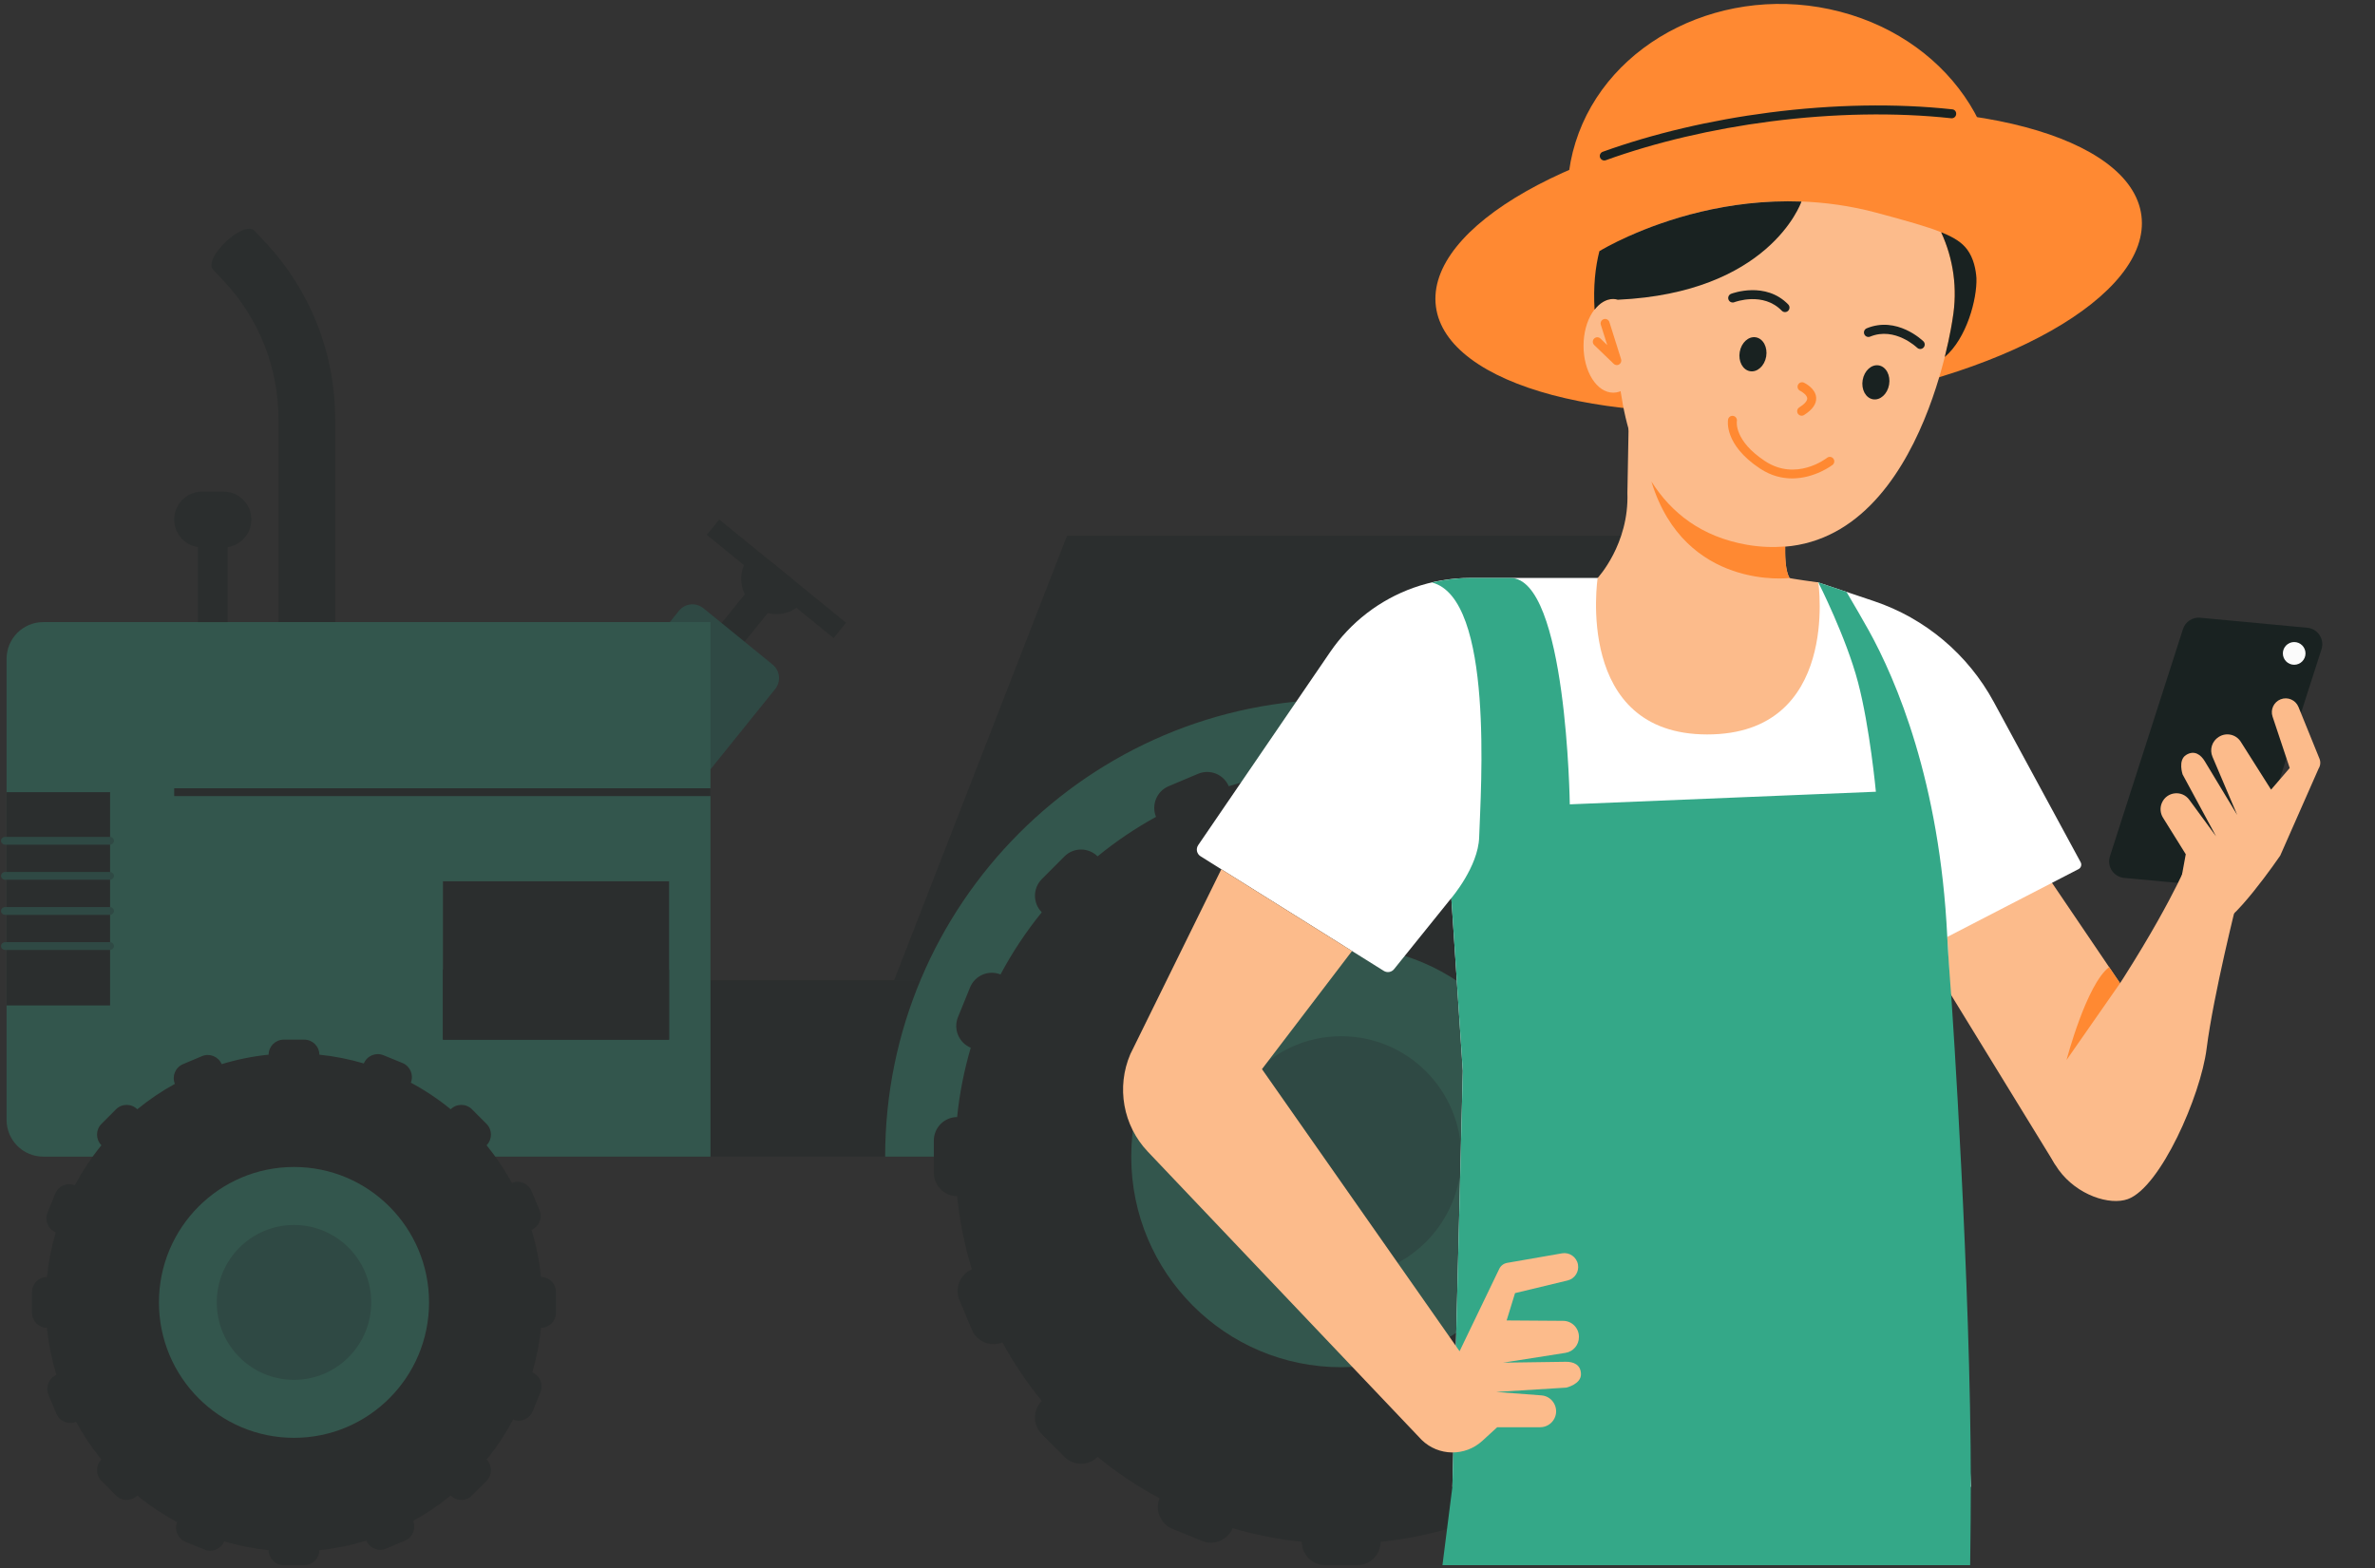 <svg xmlns="http://www.w3.org/2000/svg" width="380" height="251" viewBox="0 0 380 251" fill="none"><rect x="0" y="0" width="380" height="251" fill="#333333" stroke="none"/><g clip-path="url(#clip0_1574_73485)"><g opacity="0.3"><path d="M133.374 102.124L135.364 99.664L115.075 83.147L113.086 85.606L133.374 102.124Z" fill="#192221"></path><path d="M113.851 109.231L127.061 92.905L123.382 89.91L110.172 106.235L113.851 109.231Z" fill="#192221"></path><path d="M120.673 97.025C118.258 95.058 117.888 91.497 119.85 89.072L128.601 96.197C126.639 98.622 123.09 98.992 120.673 97.025Z" fill="#192221"></path><path d="M103.254 107.578L113.68 123.128L124.028 110.279C124.991 109.083 124.808 107.329 123.617 106.358L112.546 97.345C111.35 96.371 109.592 96.557 108.626 97.76L103.396 104.27C102.629 105.221 102.573 106.563 103.254 107.578Z" fill="#247D6C"></path><path d="M165.35 99.564L143.059 156.885H227.945L250.237 99.564H165.35Z" fill="#192221"></path><path d="M49.093 129.683C51.598 129.683 53.629 127.643 53.629 125.13V67.104C53.629 56.536 49.656 46.475 42.443 38.772L40.732 36.945C39.014 35.111 32.404 41.343 34.117 43.176L35.828 45.004C41.455 51.013 44.554 58.863 44.554 67.104V125.13C44.554 127.643 46.586 129.683 49.093 129.683Z" fill="#192221"></path><path d="M263.122 185.115H65.853V156.887H263.122V185.115Z" fill="#192221"></path><path d="M6.917 99.564H113.68V185.113H6.917C3.677 185.113 1.053 182.48 1.053 179.23V105.447C1.053 102.199 3.677 99.564 6.917 99.564Z" fill="#34A888"></path><path d="M141.625 185.114H153.483C153.483 151.321 180.89 123.829 214.577 123.829C226.166 123.829 237.364 127.071 247.092 133.221C248.011 133.802 249.215 133.573 249.823 132.67L254.218 126.141C254.849 125.207 254.598 123.913 253.648 123.307C241.972 115.859 228.507 111.934 214.577 111.934C174.351 111.934 141.625 144.763 141.625 185.114Z" fill="#34A888"></path><path d="M36.42 99.566H31.668V85.74H36.42V99.566Z" fill="#192221"></path><path d="M32.323 87.611H35.769C38.227 87.611 40.219 85.613 40.219 83.147C40.219 80.68 38.227 78.682 35.769 78.682H32.323C29.865 78.682 27.871 80.68 27.871 83.147C27.871 85.613 29.865 87.611 32.323 87.611Z" fill="#192221"></path><path d="M153.14 178.78C153.525 174.967 154.273 171.263 155.316 167.686C153.411 166.889 152.498 164.699 153.278 162.78L155.209 158.033C155.99 156.114 158.166 155.191 160.082 155.956C161.966 152.422 164.178 149.093 166.682 146.01C165.23 144.534 165.231 142.16 166.696 140.691L170.309 137.066C171.774 135.598 174.141 135.597 175.611 137.054C178.52 134.677 181.646 132.558 184.961 130.737C184.179 128.822 185.076 126.633 186.981 125.829L191.692 123.844C193.597 123.04 195.782 123.929 196.599 125.828C200.353 124.682 204.259 123.878 208.278 123.468C208.297 121.4 209.972 119.729 212.037 119.729H217.149C219.216 119.729 220.887 121.4 220.906 123.468C224.709 123.855 228.4 124.604 231.968 125.651C232.761 123.739 234.943 122.824 236.858 123.608L241.59 125.545C243.503 126.328 244.423 128.511 243.66 130.434C247.184 132.322 250.502 134.541 253.575 137.054C255.046 135.597 257.412 135.598 258.876 137.066L262.491 140.691C263.955 142.16 263.955 144.534 262.503 146.01C264.873 148.927 266.984 152.064 268.8 155.388C270.708 154.605 272.892 155.505 273.693 157.415L275.672 162.14C276.471 164.051 275.586 166.245 273.693 167.064C274.837 170.832 275.638 174.746 276.046 178.78C278.108 178.798 279.774 180.478 279.774 182.55V187.677C279.774 189.749 278.108 191.429 276.046 191.448C275.659 195.259 274.913 198.966 273.871 202.541C275.776 203.338 276.689 205.529 275.907 207.448L273.976 212.195C273.195 214.114 271.02 215.037 269.103 214.272C267.219 217.805 265.007 221.135 262.503 224.218C263.955 225.693 263.955 228.067 262.491 229.537L258.876 233.162C257.412 234.628 255.046 234.63 253.575 233.174C250.666 235.551 247.539 237.669 244.226 239.49C245.007 241.405 244.108 243.595 242.205 244.398L237.494 246.384C235.591 247.188 233.404 246.298 232.586 244.401C228.831 245.546 224.927 246.349 220.906 246.759C220.887 248.828 219.216 250.499 217.149 250.499H212.037C209.972 250.499 208.297 248.828 208.278 246.759C204.479 246.373 200.786 245.623 197.22 244.576C196.425 246.488 194.243 247.403 192.328 246.621L187.596 244.683C185.683 243.899 184.764 241.716 185.526 239.794C182.004 237.906 178.684 235.686 175.611 233.174C174.141 234.63 171.774 234.628 170.309 233.162L166.696 229.537C165.231 228.067 165.23 225.693 166.682 224.218C164.312 221.3 162.2 218.163 160.385 214.84C158.477 215.623 156.295 214.723 155.494 212.814L153.513 208.086C152.712 206.177 153.599 203.983 155.491 203.163C154.348 199.396 153.549 195.481 153.14 191.448C151.077 191.429 149.412 189.749 149.412 187.677V182.55C149.412 180.478 151.077 178.798 153.14 178.78Z" fill="#192221"></path><path d="M180.998 185.114C180.998 203.726 196.038 218.817 214.594 218.817C233.148 218.817 248.19 203.726 248.19 185.114C248.19 166.501 233.148 151.414 214.594 151.414C196.038 151.414 180.998 166.501 180.998 185.114Z" fill="#34A888"></path><path d="M195.383 185.116C195.383 195.759 203.982 204.387 214.595 204.387C225.205 204.387 233.806 195.759 233.806 185.116C233.806 174.472 225.205 165.844 214.595 165.844C203.982 165.844 195.383 174.472 195.383 185.116Z" fill="#247D6C"></path><path d="M7.514 204.371C7.762 201.918 8.242 199.535 8.914 197.236C7.687 196.722 7.1 195.315 7.603 194.081L8.847 191.028C9.347 189.792 10.747 189.198 11.979 189.691C13.19 187.418 14.615 185.277 16.225 183.292C15.29 182.345 15.292 180.819 16.233 179.875L18.558 177.542C19.498 176.597 21.021 176.597 21.967 177.534C23.838 176.004 25.847 174.641 27.981 173.47C27.477 172.239 28.055 170.831 29.279 170.315L32.31 169.036C33.534 168.52 34.941 169.093 35.468 170.313C37.882 169.576 40.391 169.06 42.978 168.796C42.989 167.466 44.066 166.391 45.395 166.391H48.682C50.012 166.391 51.087 167.466 51.099 168.796C53.545 169.044 55.921 169.526 58.213 170.2C58.723 168.97 60.127 168.381 61.359 168.886L64.401 170.132C65.633 170.635 66.224 172.04 65.734 173.276C67.999 174.49 70.135 175.918 72.113 177.534C73.057 176.597 74.58 176.597 75.521 177.542L77.845 179.875C78.786 180.819 78.787 182.345 77.853 183.292C79.378 185.17 80.736 187.187 81.903 189.324C83.132 188.822 84.534 189.401 85.049 190.63L86.323 193.668C86.838 194.897 86.268 196.31 85.05 196.836C85.787 199.257 86.301 201.777 86.564 204.371C87.891 204.383 88.962 205.462 88.962 206.796V210.095C88.962 211.425 87.891 212.506 86.564 212.518C86.316 214.971 85.835 217.354 85.165 219.653C86.391 220.167 86.978 221.574 86.476 222.808L85.233 225.861C84.729 227.097 83.33 227.691 82.098 227.198C80.887 229.471 79.464 231.612 77.853 233.597C78.787 234.544 78.786 236.07 77.845 237.014L75.521 239.347C74.58 240.292 73.057 240.292 72.113 239.355C70.24 240.885 68.229 242.247 66.097 243.418C66.6 244.651 66.025 246.058 64.799 246.574L61.768 247.854C60.544 248.369 59.139 247.796 58.612 246.576C56.196 247.313 53.686 247.829 51.099 248.093C51.087 249.423 50.012 250.499 48.682 250.499H45.395C44.066 250.499 42.989 249.423 42.978 248.093C40.533 247.845 38.158 247.364 35.866 246.689C35.353 247.918 33.951 248.507 32.72 248.004L29.675 246.757C28.445 246.254 27.853 244.848 28.344 243.614C26.078 242.397 23.943 240.971 21.967 239.355C21.021 240.292 19.498 240.292 18.558 239.347L16.233 237.014C15.292 236.07 15.29 234.544 16.225 233.597C14.7 231.719 13.342 229.701 12.175 227.565C10.947 228.067 9.544 227.488 9.027 226.259L7.754 223.221C7.24 221.992 7.81 220.579 9.027 220.055C8.293 217.632 7.776 215.112 7.514 212.518C6.187 212.506 5.117 211.425 5.117 210.095V206.796C5.117 205.462 6.187 204.383 7.514 204.371Z" fill="#192221"></path><path d="M25.432 208.444C25.432 220.416 35.106 230.119 47.04 230.119C58.972 230.119 68.647 220.416 68.647 208.444C68.647 196.472 58.972 186.77 47.04 186.77C35.106 186.77 25.432 196.472 25.432 208.444Z" fill="#34A888"></path><path d="M34.682 208.446C34.682 215.292 40.214 220.841 47.039 220.841C53.863 220.841 59.396 215.292 59.396 208.446C59.396 201.6 53.863 196.051 47.039 196.051C40.214 196.051 34.682 201.6 34.682 208.446Z" fill="#247D6C"></path><path d="M113.681 127.41H27.871V126.16H113.681V127.41Z" fill="#192221"></path><path d="M17.614 160.916H1.053V126.783H17.614V160.916Z" fill="#192221"></path><path d="M0.84 135.188H17.561C17.935 135.188 18.235 134.907 18.235 134.563C18.235 134.217 17.935 133.938 17.561 133.938H0.84C0.466 133.938 0.162 134.217 0.162 134.563C0.162 134.907 0.466 135.188 0.84 135.188Z" fill="#247D6C"></path><path d="M0.84 140.805H17.561C17.935 140.805 18.235 140.525 18.235 140.18C18.235 139.834 17.935 139.555 17.561 139.555H0.84C0.466 139.555 0.162 139.834 0.162 140.18C0.162 140.525 0.466 140.805 0.84 140.805Z" fill="#247D6C"></path><path d="M0.84 146.422H17.561C17.935 146.422 18.235 146.143 18.235 145.797C18.235 145.451 17.935 145.172 17.561 145.172H0.84C0.466 145.172 0.162 145.451 0.162 145.797C0.162 146.143 0.466 146.422 0.84 146.422Z" fill="#247D6C"></path><path d="M0.84 152.039H17.561C17.935 152.039 18.235 151.76 18.235 151.414C18.235 151.068 17.935 150.789 17.561 150.789H0.84C0.466 150.789 0.162 151.068 0.162 151.414C0.162 151.76 0.466 152.039 0.84 152.039Z" fill="#247D6C"></path><path d="M107.052 166.392H70.873V141.045H107.052V166.392Z" fill="#192221"></path><path d="M107.052 166.392H70.873V155.158H107.052V166.392Z" fill="#192221"></path><path d="M259.395 99.566H165.348L170.725 85.74H259.395C260.502 85.74 261.397 86.638 261.397 87.748V97.558C261.397 98.666 260.502 99.566 259.395 99.566Z" fill="#192221"></path></g><path d="M339.853 140.501L356.997 142.107C358.227 142.222 359.372 141.465 359.752 140.285L371.438 103.917C371.955 102.306 370.852 100.629 369.172 100.472L352.028 98.865C350.798 98.75 349.653 99.507 349.273 100.688L337.588 137.055C337.07 138.666 338.173 140.343 339.853 140.501Z" fill="#192221"></path><path d="M365.258 104.575C365.258 105.579 366.068 106.393 367.07 106.393C368.071 106.393 368.881 105.579 368.881 104.575C368.881 103.572 368.071 102.758 367.07 102.758C366.068 102.758 365.258 103.572 365.258 104.575Z" fill="#FBFBFB"></path><path d="M357.935 144.214C357.935 144.214 354.151 159.176 353.06 167.823C352.107 175.395 345.678 190.005 340.462 191.909C334.696 194.014 319.541 185.269 331.903 168.081C344.266 150.892 349.257 139.684 349.257 139.684L357.935 144.214Z" fill="#FCBB8B"></path><path d="M327.229 139.684L342.581 162.339L328.851 186.423L306.467 149.938L327.229 139.684Z" fill="#FCBB8B"></path><path d="M221.409 155.387L192.083 137.039C191.476 136.66 191.309 135.85 191.712 135.259L212.82 104.361C216.078 99.594 220.759 95.987 226.191 94.059C229.103 93.027 232.17 92.498 235.26 92.498H259.41L290.934 93.214L299.845 96.21C308.031 98.963 314.871 104.723 318.996 112.332L332.907 138.001C333.12 138.395 332.968 138.888 332.573 139.094L311.563 149.953C311.863 153.183 315.342 237.961 315.342 237.961H232.383L234.051 171.398L232.212 143.737L223.049 155.11C222.65 155.605 221.947 155.723 221.409 155.387Z" fill="white"></path><path d="M229.743 49.044C231.372 61.778 257.964 68.844 289.137 64.828C320.308 60.813 344.256 47.235 342.627 34.502C340.997 21.769 314.404 14.702 283.232 18.718C252.061 22.733 228.113 36.311 229.743 49.044Z" fill="#FF8932"></path><path d="M252.083 22.776C246.968 39.102 257.641 56.216 275.921 61C294.201 65.784 313.168 56.427 318.284 40.1C323.4 23.775 312.727 6.662 294.447 1.878C276.165 -2.906 257.198 6.451 252.083 22.776Z" fill="#FF8932"></path><path d="M260.384 78.876L260.724 60.272L285.924 78.876C285.924 83.927 285.016 90.211 286.318 92.498C286.374 92.596 290.933 93.214 290.933 93.214C290.933 93.214 294.487 117.544 273.153 117.544C251.82 117.544 255.624 92.498 255.624 92.498C255.624 92.498 260.677 87.079 260.384 78.876Z" fill="#FCBB8B"></path><path d="M262.879 55.349C262.879 59.49 260.749 62.846 258.123 62.846C255.495 62.846 253.365 59.49 253.365 55.349C253.365 51.209 255.495 47.852 258.123 47.852C260.749 47.852 262.879 51.209 262.879 55.349Z" fill="#FCBB8B"></path><path d="M300.35 34.075C305.085 35.35 308.32 36.259 310.582 37.164C312.539 41.399 313.252 46.179 312.413 51.05C312.413 51.05 306.77 91.907 279.527 87.188C252.284 82.468 259.56 41.915 259.56 41.915C259.809 40.461 260.222 39.074 260.738 37.739C268.171 34.426 283.293 29.478 300.35 34.075Z" fill="#FCBB8B"></path><path d="M258.57 58.42C258.739 58.449 258.917 58.418 259.07 58.323C259.349 58.148 259.476 57.807 259.377 57.494L257.503 51.547C257.383 51.168 256.979 50.957 256.602 51.076C256.224 51.197 256.013 51.601 256.133 51.98L257.16 55.234L256.065 54.178C255.778 53.903 255.323 53.913 255.049 54.199C254.776 54.486 254.784 54.941 255.068 55.217L258.195 58.229C258.301 58.333 258.432 58.396 258.57 58.42Z" fill="#FF8932"></path><path d="M298.026 60.825C297.768 62.322 298.505 63.701 299.675 63.904C300.842 64.106 301.998 63.056 302.256 61.557C302.514 60.06 301.777 58.681 300.607 58.48C299.439 58.278 298.284 59.327 298.026 60.825Z" fill="#192221"></path><path d="M278.356 56.33C278.098 57.828 278.835 59.207 280.005 59.41C281.172 59.612 282.328 58.561 282.588 57.064C282.846 55.566 282.107 54.188 280.939 53.986C279.771 53.783 278.614 54.833 278.356 56.33Z" fill="#192221"></path><path d="M288.574 66.464C288.599 66.452 288.623 66.439 288.646 66.424C289.996 65.575 290.648 64.642 290.589 63.654C290.498 62.166 288.822 61.335 288.632 61.246C288.274 61.078 287.849 61.23 287.678 61.591C287.509 61.949 287.663 62.378 288.02 62.549C288.377 62.72 289.127 63.238 289.156 63.744C289.179 64.154 288.728 64.673 287.882 65.204C287.548 65.415 287.447 65.86 287.656 66.197C287.853 66.51 288.25 66.62 288.574 66.464Z" fill="#FF8932"></path><path d="M307.116 55.847C307.341 55.886 307.581 55.817 307.752 55.64C308.029 55.356 308.022 54.899 307.74 54.623C307.569 54.456 303.498 50.557 298.677 52.543C298.311 52.694 298.135 53.115 298.287 53.483C298.437 53.85 298.853 54.025 299.223 53.874C303.186 52.243 306.705 55.619 306.738 55.653C306.846 55.759 306.978 55.823 307.116 55.847Z" fill="#192221"></path><path d="M276.991 48.374C277.146 48.429 277.32 48.431 277.486 48.369C277.674 48.298 282.113 46.666 285.088 49.732C285.365 50.015 285.818 50.023 286.102 49.745C286.386 49.467 286.393 49.011 286.116 48.726C282.479 44.982 277.2 46.939 276.975 47.023C276.605 47.166 276.421 47.579 276.56 47.952C276.639 48.157 276.799 48.305 276.991 48.374Z" fill="#192221"></path><path d="M286.738 76.57C290.391 76.57 293.172 74.434 293.212 74.404C293.524 74.159 293.577 73.708 293.334 73.397C293.09 73.081 292.641 73.028 292.331 73.27C292.128 73.427 287.351 77.069 282.391 73.79C277.454 70.528 277.881 67.519 277.9 67.393C277.965 67.003 277.705 66.633 277.318 66.565C276.938 66.493 276.564 66.747 276.492 67.135C276.461 67.296 275.805 71.16 281.604 74.99C283.376 76.162 285.14 76.57 286.738 76.57Z" fill="#FF8932"></path><path d="M316.23 44.504C316.345 47.876 314.658 54.164 311.162 57.136C312.071 53.508 312.413 51.051 312.413 51.051C313.25 46.189 312.54 41.418 310.592 37.19H310.644C312.676 38.008 313.919 38.824 314.731 39.907C315.827 41.368 316.146 43.259 316.23 44.504Z" fill="#192221"></path><path d="M256.564 25.676C256.681 25.696 256.808 25.687 256.928 25.642C264.847 22.783 273.974 20.635 283.324 19.43C293.359 18.139 303.342 17.964 312.195 18.927C312.589 18.97 312.943 18.685 312.985 18.29C313.029 17.898 312.779 17.532 312.351 17.498C303.386 16.523 293.286 16.699 283.14 18.006C273.69 19.224 264.457 21.398 256.442 24.291C256.071 24.424 255.877 24.837 256.011 25.21C256.102 25.462 256.318 25.632 256.564 25.676Z" fill="#192221"></path><path d="M279.526 87.188C281.7 87.565 283.721 87.623 285.63 87.463C285.605 89.625 285.736 91.474 286.32 92.499C286.334 92.527 269.591 94.55 264.242 77.12L264.247 77.094C267.395 82.054 272.205 85.92 279.526 87.188Z" fill="#FF8932"></path><path d="M255.904 40.196C256.138 40.053 257.854 39.024 260.723 37.744C260.718 37.756 260.716 37.77 260.711 37.782C260.718 37.768 260.73 37.753 260.737 37.739C266.347 35.238 276.338 31.812 288.235 32.256C288.066 32.737 282.924 46.858 258.872 47.971C258.626 47.91 258.379 47.851 258.123 47.851C256.983 47.851 255.951 48.509 255.132 49.563C254.909 45.807 255.256 42.742 255.904 40.196Z" fill="#192221"></path><path d="M339.209 157.361L330.646 169.65C330.646 169.65 333.811 157.56 337.459 154.781L339.209 157.361Z" fill="#FF8932"></path><path d="M315.226 250.499C315.294 245.263 315.332 240.919 315.332 237.723C315.332 205.162 312.274 160.501 312.269 160.391C312.269 160.371 311.721 153.299 311.563 149.953C310.374 125.063 303.34 108.75 299.022 100.939C298.196 99.445 296.772 96.993 295.442 94.73L290.933 93.214C290.933 93.214 295.384 101.971 297.286 109.212C299.187 116.453 300.142 126.714 300.142 126.714L251.166 128.731C251.166 128.731 250.692 92.498 241.659 92.498H235.26C233.311 92.498 231.377 92.732 229.479 93.146C229.355 93.174 229.233 93.198 229.111 93.226C239.066 95.792 236.926 126.263 236.666 134.017C236.508 138.728 232.212 143.737 232.212 143.737L234.05 171.398L232.383 237.961L230.791 250.499H315.226Z" fill="#34A888"></path><path d="M195.412 139.123L180.858 168.7C178.585 174.002 179.686 180.15 183.655 184.327L227.481 230.465C230.17 233.07 234.415 233.13 237.176 230.6L239.555 228.421H246.434C247.286 228.421 248.079 227.995 248.551 227.285C249.632 225.661 248.567 223.47 246.627 223.324L239.396 222.776L250.616 222.082C250.616 222.082 252.955 221.539 252.955 219.958C252.955 218.378 251.718 217.93 250.526 217.948L240.506 218.088L250.48 216.518C251.718 216.324 252.629 215.254 252.629 213.997V213.946C252.629 212.542 251.502 211.402 250.102 211.394L241.062 211.331L242.408 206.958L250.815 204.934C251.958 204.659 252.687 203.535 252.474 202.374C252.255 201.178 251.115 200.381 249.921 200.589L241.146 202.117C240.595 202.212 240.125 202.568 239.881 203.074L233.533 216.259L201.916 171.11L216.323 152.207L195.412 139.123Z" fill="#FCBB8B"></path><path d="M354.392 148.071C350.764 147.163 348.465 143.583 349.14 139.894L349.722 136.716L346.076 130.864C345.625 130.14 345.565 129.238 345.916 128.46C346.715 126.681 349.131 126.426 350.283 127.999L354.577 133.86L349.218 123.946C349.218 123.946 348.439 121.669 349.774 120.831C351.111 119.994 352.146 120.81 352.763 121.833L357.953 130.431L353.995 121.114C353.502 119.958 353.925 118.616 354.987 117.95L355.03 117.923C356.217 117.179 357.779 117.535 358.526 118.72L363.371 126.378L366.353 122.916L363.61 114.691C363.237 113.573 363.802 112.357 364.895 111.924C366.024 111.476 367.3 112.023 367.758 113.15L371.116 121.424C371.327 121.943 371.275 122.532 370.979 123.006L364.837 136.935C364.837 136.935 356.857 148.63 354.392 148.071Z" fill="#FCBB8B"></path></g><defs><clipPath id="clip0_1574_73485"><rect width="379.928" height="250" fill="white" transform="translate(0.035 0.5)"></rect></clipPath></defs></svg>
